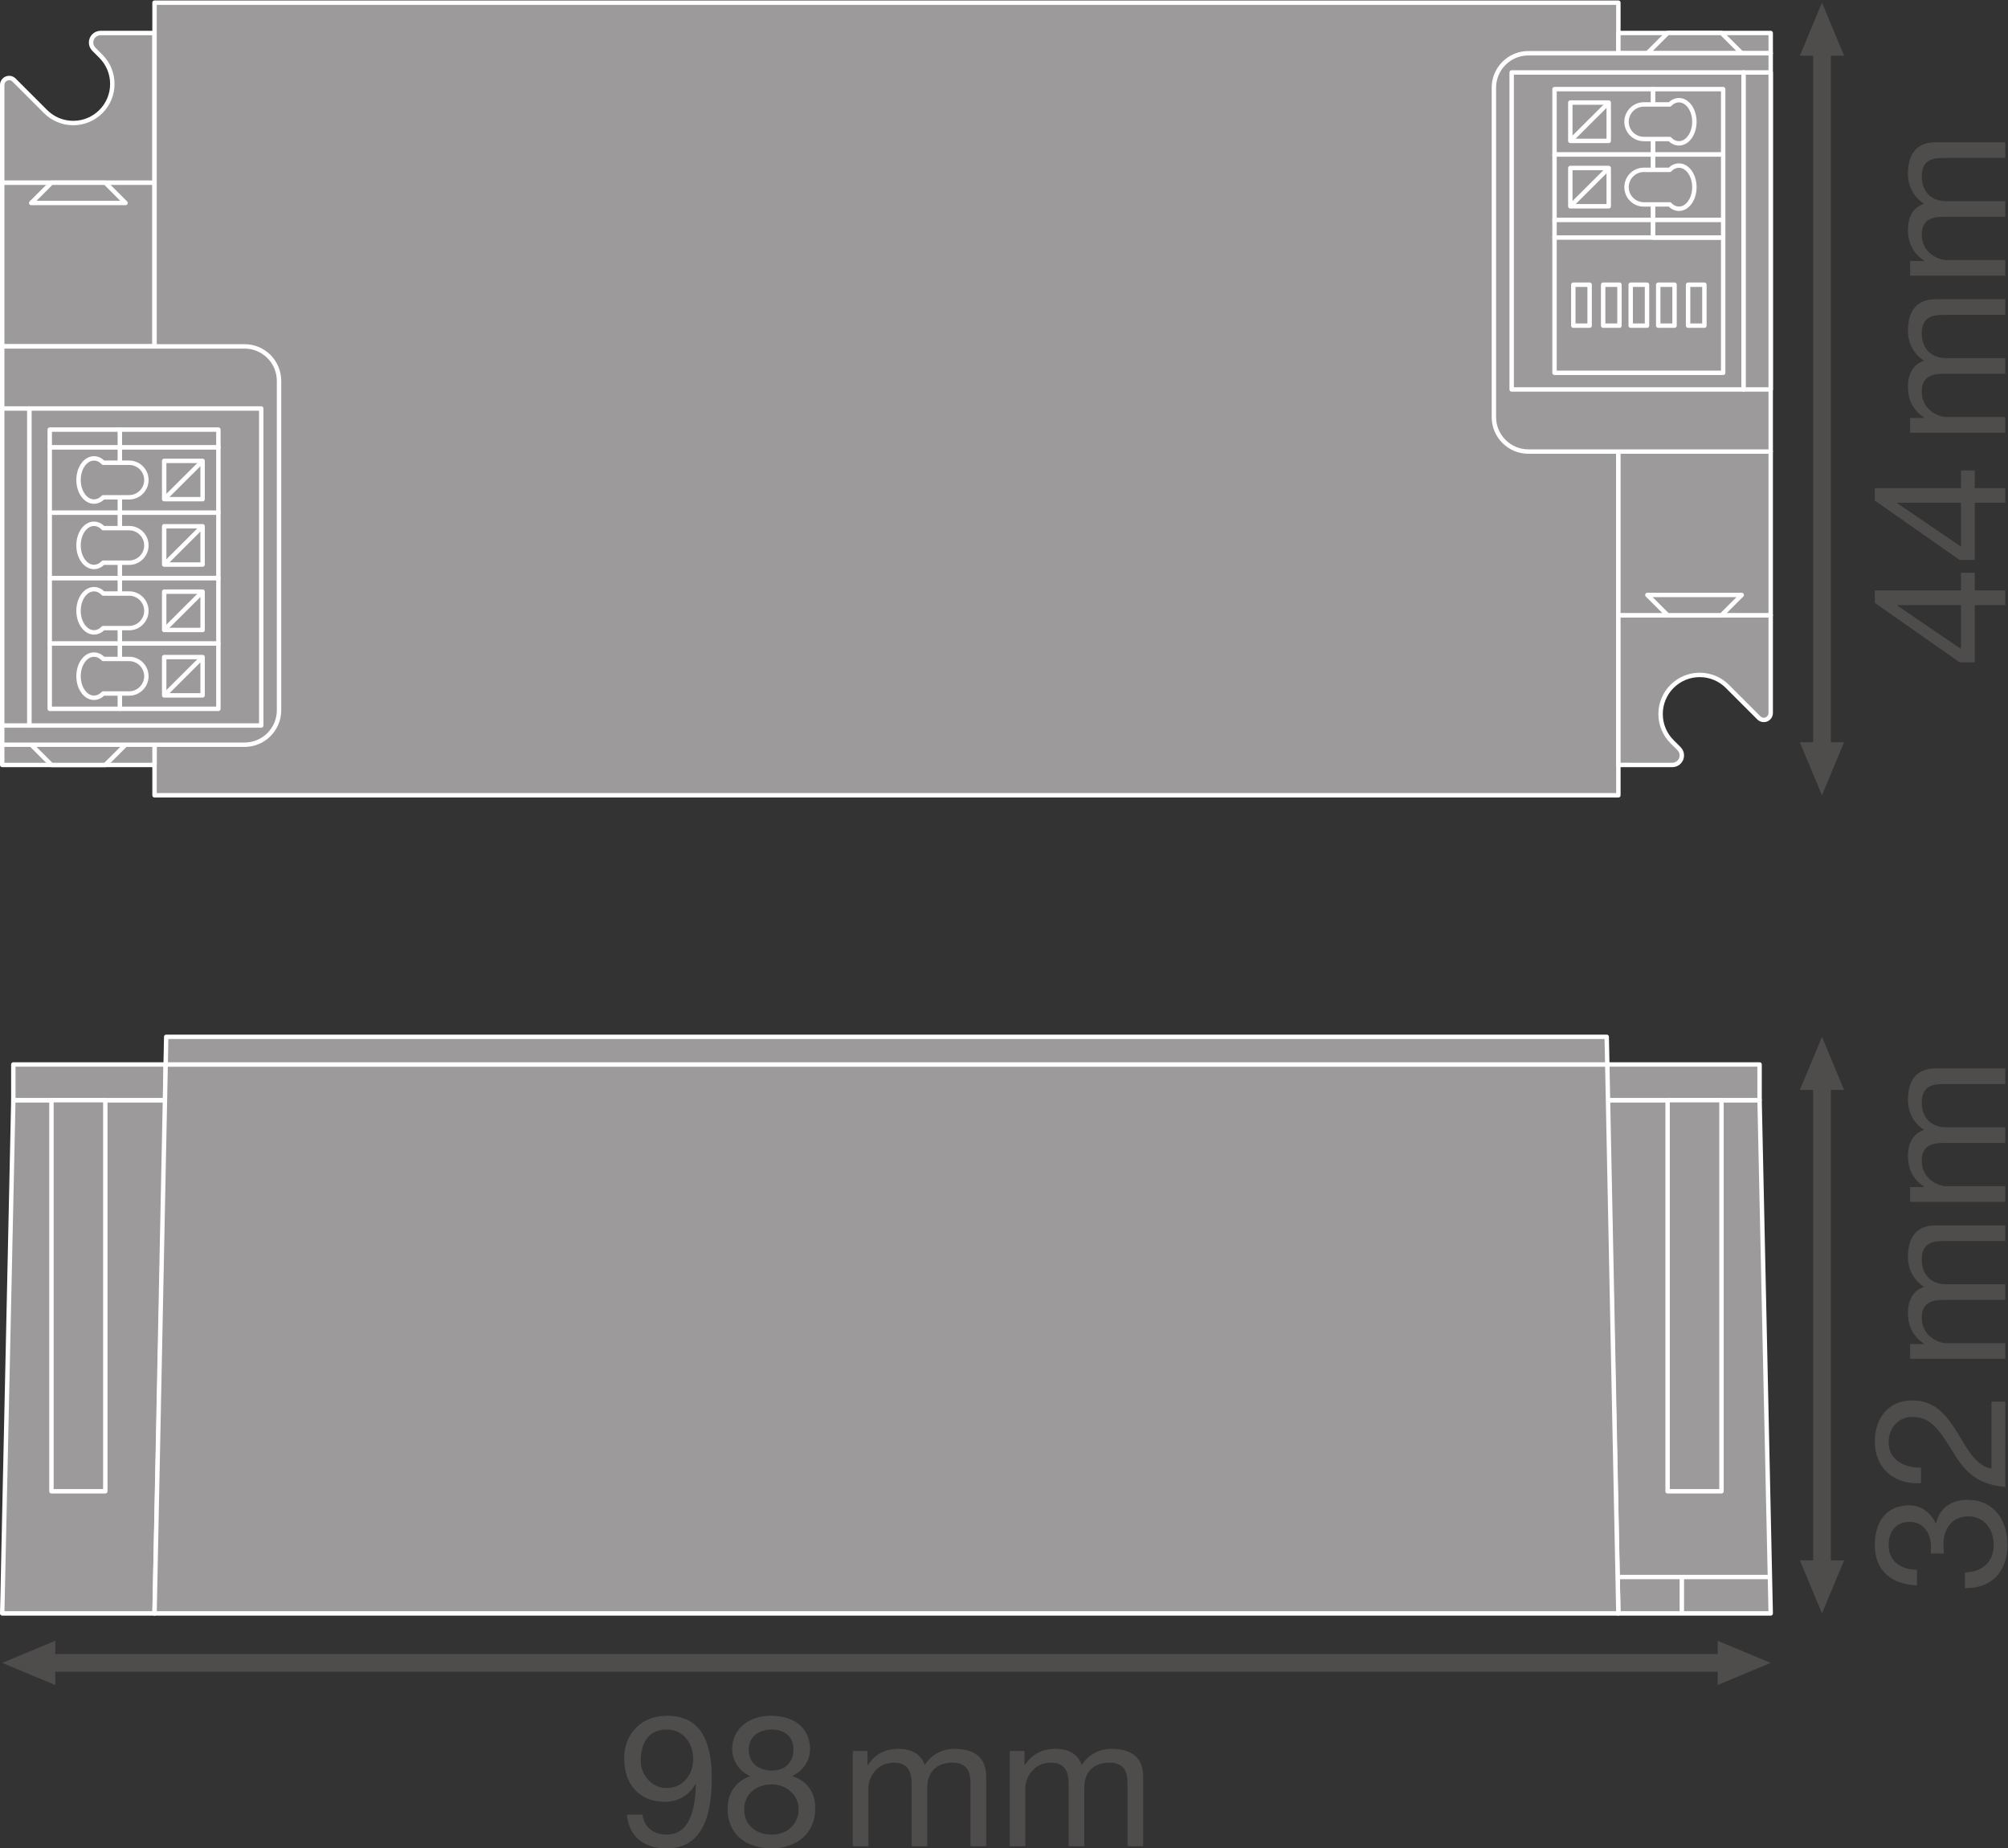 <?xml version="1.0" encoding="UTF-8" standalone="no"?>
<svg
   xmlns:dc="http://purl.org/dc/elements/1.1/"
   xmlns:cc="http://creativecommons.org/ns#"
   xmlns:rdf="http://www.w3.org/1999/02/22-rdf-syntax-ns#"
   xmlns:svg="http://www.w3.org/2000/svg"
   xmlns="http://www.w3.org/2000/svg"
   viewBox="0 0 429.027 394.96"
   height="394.96"
   width="429.027"
   xml:space="preserve"
   id="svg2"
   version="1.1"><rect x="0" y="0" width="429.027" height="394.96" fill="#333333" stroke="none"/><defs
     id="defs6" /><g
     transform="matrix(1.333,0,0,-1.333,0,394.96)"
     id="g10"><g
       transform="scale(0.1)"
       id="g12"><path
         id="path14"
         style="fill:#9c9a9b;fill-opacity:1;fill-rule:nonzero;stroke:none"
         d="m 3.543,2826.81 c 0,3.04 1.242,5.82 3.254,7.83 2.004,1.99 4.77,3.25 7.832,3.25 3.066,0 5.84,-1.26 7.84,-3.25 l 50.555,-50.56 c 11.348,-11.34 27.02,-18.36 44.336,-18.36 17.309,0 32.985,7.02 44.329,18.36 11.343,11.34 18.367,27.01 18.367,44.33 0,17.31 -7.024,32.99 -18.367,44.33 l -11.25,11.26 c -2.758,2.77 -4.465,6.57 -4.465,10.79 0,4.2 1.707,8.01 4.465,10.76 2.761,2.76 6.574,4.48 10.777,4.48 h 86.48 V 2670.02 H 3.543 v 156.79" /><path
         id="path16"
         style="fill:none;stroke:#ffffff;stroke-width:7.087;stroke-linecap:butt;stroke-linejoin:round;stroke-miterlimit:10;stroke-dasharray:none;stroke-opacity:1"
         d="m 3.543,2826.81 c 0,3.04 1.242,5.82 3.254,7.83 2.004,1.99 4.77,3.25 7.832,3.25 3.066,0 5.84,-1.26 7.84,-3.25 l 50.555,-50.56 c 11.348,-11.34 27.02,-18.36 44.336,-18.36 17.309,0 32.985,7.02 44.329,18.36 11.343,11.34 18.367,27.01 18.367,44.33 0,17.31 -7.024,32.99 -18.367,44.33 l -11.25,11.26 c -2.758,2.77 -4.465,6.57 -4.465,10.79 0,4.2 1.707,8.01 4.465,10.76 2.761,2.76 6.574,4.48 10.777,4.48 h 86.48 V 2670.02 H 3.543 Z" /><path
         id="path18"
         style="fill:#9c9a9b;fill-opacity:1;fill-rule:nonzero;stroke:none"
         d="M 3.543,2407.7 H 247.695 v 262.32 H 3.543 V 2407.7" /><path
         id="path20"
         style="fill:none;stroke:#ffffff;stroke-width:7.087;stroke-linecap:butt;stroke-linejoin:round;stroke-miterlimit:10;stroke-dasharray:none;stroke-opacity:1"
         d="M 3.543,2407.7 H 247.695 v 262.32 H 3.543 Z" /><path
         id="path22"
         style="fill:#9c9a9b;fill-opacity:1;fill-rule:nonzero;stroke:none"
         d="M 247.695,1688.09 H 2594 V 2958.68 H 247.695 V 1688.09" /><path
         id="path24"
         style="fill:none;stroke:#ffffff;stroke-width:7.087;stroke-linecap:butt;stroke-linejoin:round;stroke-miterlimit:10;stroke-dasharray:none;stroke-opacity:1"
         d="M 247.695,1688.09 H 2594 V 2958.68 H 247.695 Z" /><path
         id="path26"
         style="fill:#9c9a9b;fill-opacity:1;fill-rule:nonzero;stroke:none"
         d="m 201.246,2637.56 -32.457,32.46 H 82.453 L 50,2637.56 h 151.246" /><path
         id="path28"
         style="fill:none;stroke:#ffffff;stroke-width:7.087;stroke-linecap:butt;stroke-linejoin:round;stroke-miterlimit:10;stroke-dasharray:none;stroke-opacity:1"
         d="m 201.246,2637.56 -32.457,32.46 H 82.453 L 50,2637.56 Z" /><path
         id="path30"
         style="fill:#9c9a9b;fill-opacity:1;fill-rule:nonzero;stroke:none"
         d="M 3.543,1769.18 H 247.695 v -32.45 H 3.543 v 32.45" /><path
         id="path32"
         style="fill:none;stroke:#ffffff;stroke-width:7.087;stroke-linecap:butt;stroke-linejoin:round;stroke-miterlimit:10;stroke-dasharray:none;stroke-opacity:1"
         d="M 3.543,1769.18 H 247.695 v -32.45 H 3.543 Z" /><path
         id="path34"
         style="fill:#9c9a9b;fill-opacity:1;fill-rule:nonzero;stroke:none"
         d="m 201.246,1769.18 -32.457,-32.45 H 82.453 L 50,1769.18 h 151.246" /><path
         id="path36"
         style="fill:none;stroke:#ffffff;stroke-width:7.087;stroke-linecap:butt;stroke-linejoin:round;stroke-miterlimit:10;stroke-dasharray:none;stroke-opacity:1"
         d="m 201.246,1769.18 -32.457,-32.45 H 82.453 L 50,1769.18 Z" /><path
         id="path38"
         style="fill:#9c9a9b;fill-opacity:1;fill-rule:nonzero;stroke:none"
         d="M 3.543,1769.18 H 391.973 c 30.523,0 55.273,24.74 55.273,55.27 v 527.97 c 0,30.52 -24.75,55.28 -55.273,55.28 H 3.543 v -638.52" /><path
         id="path40"
         style="fill:none;stroke:#ffffff;stroke-width:7.087;stroke-linecap:butt;stroke-linejoin:round;stroke-miterlimit:10;stroke-dasharray:none;stroke-opacity:1"
         d="M 3.543,1769.18 H 391.973 c 30.523,0 55.273,24.74 55.273,55.27 v 527.97 c 0,30.52 -24.75,55.28 -55.273,55.28 H 3.543 Z" /><path
         id="path42"
         style="fill:#9c9a9b;fill-opacity:1;fill-rule:nonzero;stroke:none"
         d="m 46.957,1799.98 h 371.777 v 508.16 H 46.957 v -508.16" /><path
         id="path44"
         style="fill:none;stroke:#ffffff;stroke-width:7.087;stroke-linecap:butt;stroke-linejoin:round;stroke-miterlimit:10;stroke-dasharray:none;stroke-opacity:1"
         d="m 46.957,1799.98 h 371.777 v 508.16 H 46.957 Z" /><path
         id="path46"
         style="fill:#9c9a9b;fill-opacity:1;fill-rule:nonzero;stroke:none"
         d="M 3.543,1799.98 H 46.957 v 508.16 H 3.543 v -508.16" /><path
         id="path48"
         style="fill:none;stroke:#ffffff;stroke-width:7.087;stroke-linecap:butt;stroke-linejoin:round;stroke-miterlimit:10;stroke-dasharray:none;stroke-opacity:1"
         d="M 3.543,1799.98 H 46.957 v 508.16 H 3.543 Z" /><path
         id="path50"
         style="fill:#9c9a9b;fill-opacity:1;fill-rule:nonzero;stroke:none"
         d="M 350.055,1931.52 H 192.039 V 1826.7 h 158.016 v 104.82" /><path
         id="path52"
         style="fill:none;stroke:#ffffff;stroke-width:7.087;stroke-linecap:butt;stroke-linejoin:round;stroke-miterlimit:10;stroke-dasharray:none;stroke-opacity:1"
         d="M 350.055,1931.52 H 192.039 V 1826.7 h 158.016 z" /><path
         id="path54"
         style="fill:#9c9a9b;fill-opacity:1;fill-rule:nonzero;stroke:none"
         d="m 324.742,1909.67 h -61.59 v -61.4 h 61.59 v 61.4" /><path
         id="path56"
         style="fill:none;stroke:#ffffff;stroke-width:7.087;stroke-linecap:butt;stroke-linejoin:round;stroke-miterlimit:10;stroke-dasharray:none;stroke-opacity:1"
         d="m 324.742,1909.67 h -61.59 v -61.4 h 61.59 z" /><path
         id="path58"
         style="fill:#9c9a9b;fill-opacity:1;fill-rule:nonzero;stroke:none"
         d="M 192.039,1931.52 H 79.719 V 1826.7 H 192.039 v 104.82" /><path
         id="path60"
         style="fill:none;stroke:#ffffff;stroke-width:7.087;stroke-linecap:butt;stroke-linejoin:round;stroke-miterlimit:10;stroke-dasharray:none;stroke-opacity:1"
         d="M 192.039,1931.52 H 79.719 V 1826.7 H 192.039 Z" /><path
         id="path62"
         style="fill:#9c9a9b;fill-opacity:1;fill-rule:nonzero;stroke:none"
         d="m 206.973,1851.26 h -41.551 c -3.996,-4.18 -9.215,-6.85 -14.801,-6.85 -13.656,0 -24.742,15.56 -24.742,34.54 0,19.3 11.086,34.67 24.742,34.67 5.586,0 10.805,-2.54 14.801,-6.94 h 41.551 c 15.152,0 27.652,-12.31 27.652,-27.73 0,-15.25 -12.5,-27.69 -27.652,-27.69" /><path
         id="path64"
         style="fill:none;stroke:#ffffff;stroke-width:7.087;stroke-linecap:butt;stroke-linejoin:round;stroke-miterlimit:10;stroke-dasharray:none;stroke-opacity:1"
         d="m 206.973,1851.26 h -41.551 c -3.996,-4.18 -9.215,-6.85 -14.801,-6.85 -13.656,0 -24.742,15.56 -24.742,34.54 0,19.3 11.086,34.67 24.742,34.67 5.586,0 10.805,-2.54 14.801,-6.94 h 41.551 c 15.152,0 27.652,-12.31 27.652,-27.73 0,-15.25 -12.5,-27.69 -27.652,-27.69 z" /><path
         id="path66"
         style="fill:#9c9a9b;fill-opacity:1;fill-rule:nonzero;stroke:none"
         d="m 263.152,1848.27 61.59,61.4" /><path
         id="path68"
         style="fill:none;stroke:#ffffff;stroke-width:7.087;stroke-linecap:butt;stroke-linejoin:round;stroke-miterlimit:10;stroke-dasharray:none;stroke-opacity:1"
         d="m 263.152,1848.27 61.59,61.4" /><path
         id="path70"
         style="fill:#9c9a9b;fill-opacity:1;fill-rule:nonzero;stroke:none"
         d="M 350.055,2036.37 H 192.039 v -104.85 h 158.016 v 104.85" /><path
         id="path72"
         style="fill:none;stroke:#ffffff;stroke-width:7.087;stroke-linecap:butt;stroke-linejoin:round;stroke-miterlimit:10;stroke-dasharray:none;stroke-opacity:1"
         d="M 350.055,2036.37 H 192.039 v -104.85 h 158.016 z" /><path
         id="path74"
         style="fill:#9c9a9b;fill-opacity:1;fill-rule:nonzero;stroke:none"
         d="m 324.742,2014.52 h -61.59 v -61.41 h 61.59 v 61.41" /><path
         id="path76"
         style="fill:none;stroke:#ffffff;stroke-width:7.087;stroke-linecap:butt;stroke-linejoin:round;stroke-miterlimit:10;stroke-dasharray:none;stroke-opacity:1"
         d="m 324.742,2014.52 h -61.59 v -61.41 h 61.59 z" /><path
         id="path78"
         style="fill:#9c9a9b;fill-opacity:1;fill-rule:nonzero;stroke:none"
         d="M 192.039,2036.37 H 79.719 V 1931.52 H 192.039 v 104.85" /><path
         id="path80"
         style="fill:none;stroke:#ffffff;stroke-width:7.087;stroke-linecap:butt;stroke-linejoin:round;stroke-miterlimit:10;stroke-dasharray:none;stroke-opacity:1"
         d="M 192.039,2036.37 H 79.719 V 1931.52 H 192.039 Z" /><path
         id="path82"
         style="fill:#9c9a9b;fill-opacity:1;fill-rule:nonzero;stroke:none"
         d="m 206.973,1956.1 h -41.551 c -3.996,-4.2 -9.215,-6.85 -14.801,-6.85 -13.656,0 -24.742,15.54 -24.742,34.54 0,19.28 11.086,34.69 24.742,34.69 5.586,0 10.805,-2.54 14.801,-6.96 h 41.551 c 15.152,0 27.652,-12.3 27.652,-27.73 0,-15.26 -12.5,-27.69 -27.652,-27.69" /><path
         id="path84"
         style="fill:none;stroke:#ffffff;stroke-width:7.087;stroke-linecap:butt;stroke-linejoin:round;stroke-miterlimit:10;stroke-dasharray:none;stroke-opacity:1"
         d="m 206.973,1956.1 h -41.551 c -3.996,-4.2 -9.215,-6.85 -14.801,-6.85 -13.656,0 -24.742,15.54 -24.742,34.54 0,19.28 11.086,34.69 24.742,34.69 5.586,0 10.805,-2.54 14.801,-6.96 h 41.551 c 15.152,0 27.652,-12.3 27.652,-27.73 0,-15.26 -12.5,-27.69 -27.652,-27.69 z" /><path
         id="path86"
         style="fill:#9c9a9b;fill-opacity:1;fill-rule:nonzero;stroke:none"
         d="m 263.152,1953.11 61.59,61.41" /><path
         id="path88"
         style="fill:none;stroke:#ffffff;stroke-width:7.087;stroke-linecap:butt;stroke-linejoin:round;stroke-miterlimit:10;stroke-dasharray:none;stroke-opacity:1"
         d="m 263.152,1953.11 61.59,61.41" /><path
         id="path90"
         style="fill:#9c9a9b;fill-opacity:1;fill-rule:nonzero;stroke:none"
         d="M 350.055,2141.2 H 192.039 v -104.83 h 158.016 v 104.83" /><path
         id="path92"
         style="fill:none;stroke:#ffffff;stroke-width:7.087;stroke-linecap:butt;stroke-linejoin:round;stroke-miterlimit:10;stroke-dasharray:none;stroke-opacity:1"
         d="M 350.055,2141.2 H 192.039 v -104.83 h 158.016 z" /><path
         id="path94"
         style="fill:#9c9a9b;fill-opacity:1;fill-rule:nonzero;stroke:none"
         d="m 324.742,2119.36 h -61.59 v -61.41 h 61.59 v 61.41" /><path
         id="path96"
         style="fill:none;stroke:#ffffff;stroke-width:7.087;stroke-linecap:butt;stroke-linejoin:round;stroke-miterlimit:10;stroke-dasharray:none;stroke-opacity:1"
         d="m 324.742,2119.36 h -61.59 v -61.41 h 61.59 z" /><path
         id="path98"
         style="fill:#9c9a9b;fill-opacity:1;fill-rule:nonzero;stroke:none"
         d="M 192.039,2141.2 H 79.719 V 2036.37 H 192.039 v 104.83" /><path
         id="path100"
         style="fill:none;stroke:#ffffff;stroke-width:7.087;stroke-linecap:butt;stroke-linejoin:round;stroke-miterlimit:10;stroke-dasharray:none;stroke-opacity:1"
         d="M 192.039,2141.2 H 79.719 V 2036.37 H 192.039 Z" /><path
         id="path102"
         style="fill:#9c9a9b;fill-opacity:1;fill-rule:nonzero;stroke:none"
         d="m 206.973,2060.94 h -41.551 c -3.996,-4.18 -9.215,-6.85 -14.801,-6.85 -13.656,0 -24.742,15.54 -24.742,34.53 0,19.29 11.086,34.68 24.742,34.68 5.586,0 10.805,-2.54 14.801,-6.94 h 41.551 c 15.152,0 27.652,-12.31 27.652,-27.74 0,-15.24 -12.5,-27.68 -27.652,-27.68" /><path
         id="path104"
         style="fill:none;stroke:#ffffff;stroke-width:7.087;stroke-linecap:butt;stroke-linejoin:round;stroke-miterlimit:10;stroke-dasharray:none;stroke-opacity:1"
         d="m 206.973,2060.94 h -41.551 c -3.996,-4.18 -9.215,-6.85 -14.801,-6.85 -13.656,0 -24.742,15.54 -24.742,34.53 0,19.29 11.086,34.68 24.742,34.68 5.586,0 10.805,-2.54 14.801,-6.94 h 41.551 c 15.152,0 27.652,-12.31 27.652,-27.74 0,-15.24 -12.5,-27.68 -27.652,-27.68 z" /><path
         id="path106"
         style="fill:#9c9a9b;fill-opacity:1;fill-rule:nonzero;stroke:none"
         d="m 263.152,2057.95 61.59,61.41" /><path
         id="path108"
         style="fill:none;stroke:#ffffff;stroke-width:7.087;stroke-linecap:butt;stroke-linejoin:round;stroke-miterlimit:10;stroke-dasharray:none;stroke-opacity:1"
         d="m 263.152,2057.95 61.59,61.41" /><path
         id="path110"
         style="fill:#9c9a9b;fill-opacity:1;fill-rule:nonzero;stroke:none"
         d="M 350.055,2246.04 H 192.039 V 2141.2 h 158.016 v 104.84" /><path
         id="path112"
         style="fill:none;stroke:#ffffff;stroke-width:7.087;stroke-linecap:butt;stroke-linejoin:round;stroke-miterlimit:10;stroke-dasharray:none;stroke-opacity:1"
         d="M 350.055,2246.04 H 192.039 V 2141.2 h 158.016 z" /><path
         id="path114"
         style="fill:#9c9a9b;fill-opacity:1;fill-rule:nonzero;stroke:none"
         d="m 324.742,2224.17 h -61.59 v -61.39 h 61.59 v 61.39" /><path
         id="path116"
         style="fill:none;stroke:#ffffff;stroke-width:7.087;stroke-linecap:butt;stroke-linejoin:round;stroke-miterlimit:10;stroke-dasharray:none;stroke-opacity:1"
         d="m 324.742,2224.17 h -61.59 v -61.39 h 61.59 z" /><path
         id="path118"
         style="fill:#9c9a9b;fill-opacity:1;fill-rule:nonzero;stroke:none"
         d="M 192.039,2246.04 H 79.719 V 2141.2 H 192.039 v 104.84" /><path
         id="path120"
         style="fill:none;stroke:#ffffff;stroke-width:7.087;stroke-linecap:butt;stroke-linejoin:round;stroke-miterlimit:10;stroke-dasharray:none;stroke-opacity:1"
         d="M 192.039,2246.04 H 79.719 V 2141.2 H 192.039 Z" /><path
         id="path122"
         style="fill:#9c9a9b;fill-opacity:1;fill-rule:nonzero;stroke:none"
         d="m 206.973,2165.78 h -41.551 c -3.996,-4.2 -9.215,-6.85 -14.801,-6.85 -13.656,0 -24.742,15.54 -24.742,34.55 0,19.27 11.086,34.66 24.742,34.66 5.586,0 10.805,-2.53 14.801,-6.96 h 41.551 c 15.152,0 27.652,-12.27 27.652,-27.7 0,-15.27 -12.5,-27.7 -27.652,-27.7" /><path
         id="path124"
         style="fill:none;stroke:#ffffff;stroke-width:7.087;stroke-linecap:butt;stroke-linejoin:round;stroke-miterlimit:10;stroke-dasharray:none;stroke-opacity:1"
         d="m 206.973,2165.78 h -41.551 c -3.996,-4.2 -9.215,-6.85 -14.801,-6.85 -13.656,0 -24.742,15.54 -24.742,34.55 0,19.27 11.086,34.66 24.742,34.66 5.586,0 10.805,-2.53 14.801,-6.96 h 41.551 c 15.152,0 27.652,-12.27 27.652,-27.7 0,-15.27 -12.5,-27.7 -27.652,-27.7 z" /><path
         id="path126"
         style="fill:#9c9a9b;fill-opacity:1;fill-rule:nonzero;stroke:none"
         d="m 263.152,2162.78 61.59,61.39" /><path
         id="path128"
         style="fill:none;stroke:#ffffff;stroke-width:7.087;stroke-linecap:butt;stroke-linejoin:round;stroke-miterlimit:10;stroke-dasharray:none;stroke-opacity:1"
         d="m 263.152,2162.78 61.59,61.39" /><path
         id="path130"
         style="fill:#9c9a9b;fill-opacity:1;fill-rule:nonzero;stroke:none"
         d="M 350.055,2274.3 H 192.039 v -28.26 h 158.016 v 28.26" /><path
         id="path132"
         style="fill:none;stroke:#ffffff;stroke-width:7.087;stroke-linecap:butt;stroke-linejoin:round;stroke-miterlimit:10;stroke-dasharray:none;stroke-opacity:1"
         d="M 350.055,2274.3 H 192.039 v -28.26 h 158.016 z" /><path
         id="path134"
         style="fill:#9c9a9b;fill-opacity:1;fill-rule:nonzero;stroke:none"
         d="M 192.039,2274.3 H 79.719 v -28.26 H 192.039 v 28.26" /><path
         id="path136"
         style="fill:none;stroke:#ffffff;stroke-width:7.087;stroke-linecap:butt;stroke-linejoin:round;stroke-miterlimit:10;stroke-dasharray:none;stroke-opacity:1"
         d="M 192.039,2274.3 H 79.719 v -28.26 H 192.039 Z" /><path
         id="path138"
         style="fill:#9c9a9b;fill-opacity:1;fill-rule:nonzero;stroke:none"
         d="m 2838.16,1819.99 c 0,-3.07 -1.24,-5.82 -3.25,-7.84 -2.01,-2.01 -4.77,-3.25 -7.84,-3.25 -3.07,0 -5.83,1.24 -7.84,3.25 l -50.55,50.56 c -11.35,11.34 -27.02,18.35 -44.33,18.35 -17.31,0 -32.98,-7.01 -44.35,-18.35 -11.34,-11.35 -18.35,-27.03 -18.35,-44.34 0,-17.32 7.01,-32.99 18.35,-44.34 l 11.27,-11.25 c 2.75,-2.75 4.45,-6.56 4.45,-10.79 0,-4.21 -1.7,-8.02 -4.45,-10.76 -2.75,-2.77 -6.57,-4.48 -10.79,-4.48 H 2594 v 240 h 244.16 v -156.76" /><path
         id="path140"
         style="fill:none;stroke:#ffffff;stroke-width:7.087;stroke-linecap:butt;stroke-linejoin:round;stroke-miterlimit:10;stroke-dasharray:none;stroke-opacity:1"
         d="m 2838.16,1819.99 c 0,-3.07 -1.24,-5.82 -3.25,-7.84 -2.01,-2.01 -4.77,-3.25 -7.84,-3.25 -3.07,0 -5.83,1.24 -7.84,3.25 l -50.55,50.56 c -11.35,11.34 -27.02,18.35 -44.33,18.35 -17.31,0 -32.98,-7.01 -44.35,-18.35 -11.34,-11.35 -18.35,-27.03 -18.35,-44.34 0,-17.32 7.01,-32.99 18.35,-44.34 l 11.27,-11.25 c 2.75,-2.75 4.45,-6.56 4.45,-10.79 0,-4.21 -1.7,-8.02 -4.45,-10.76 -2.75,-2.77 -6.57,-4.48 -10.79,-4.48 H 2594 v 240 h 244.16 z" /><path
         id="path142"
         style="fill:#9c9a9b;fill-opacity:1;fill-rule:nonzero;stroke:none"
         d="M 2838.16,2239.09 H 2594 v -262.34 h 244.16 v 262.34" /><path
         id="path144"
         style="fill:none;stroke:#ffffff;stroke-width:7.087;stroke-linecap:butt;stroke-linejoin:round;stroke-miterlimit:10;stroke-dasharray:none;stroke-opacity:1"
         d="M 2838.16,2239.09 H 2594 v -262.34 h 244.16 z" /><path
         id="path146"
         style="fill:#9c9a9b;fill-opacity:1;fill-rule:nonzero;stroke:none"
         d="m 2640.47,2009.22 32.45,-32.47 h 86.33 l 32.46,32.47 h -151.24" /><path
         id="path148"
         style="fill:none;stroke:#ffffff;stroke-width:7.087;stroke-linecap:butt;stroke-linejoin:round;stroke-miterlimit:10;stroke-dasharray:none;stroke-opacity:1"
         d="m 2640.47,2009.22 32.45,-32.47 h 86.33 l 32.46,32.47 z" /><path
         id="path150"
         style="fill:#9c9a9b;fill-opacity:1;fill-rule:nonzero;stroke:none"
         d="M 2838.16,2877.6 H 2594 v 32.46 h 244.16 v -32.46" /><path
         id="path152"
         style="fill:none;stroke:#ffffff;stroke-width:7.087;stroke-linecap:butt;stroke-linejoin:round;stroke-miterlimit:10;stroke-dasharray:none;stroke-opacity:1"
         d="M 2838.16,2877.6 H 2594 v 32.46 h 244.16 z" /><path
         id="path154"
         style="fill:#9c9a9b;fill-opacity:1;fill-rule:nonzero;stroke:none"
         d="m 2640.47,2877.6 32.45,32.46 h 86.33 l 32.46,-32.46 h -151.24" /><path
         id="path156"
         style="fill:none;stroke:#ffffff;stroke-width:7.087;stroke-linecap:butt;stroke-linejoin:round;stroke-miterlimit:10;stroke-dasharray:none;stroke-opacity:1"
         d="m 2640.47,2877.6 32.45,32.46 h 86.33 l 32.46,-32.46 z" /><path
         id="path158"
         style="fill:#9c9a9b;fill-opacity:1;fill-rule:nonzero;stroke:none"
         d="m 2838.16,2877.6 h -388.42 c -30.53,0 -55.28,-24.75 -55.28,-55.27 v -527.97 c 0,-30.51 24.75,-55.27 55.28,-55.27 h 388.42 v 638.51" /><path
         id="path160"
         style="fill:none;stroke:#ffffff;stroke-width:7.087;stroke-linecap:butt;stroke-linejoin:round;stroke-miterlimit:10;stroke-dasharray:none;stroke-opacity:1"
         d="m 2838.16,2877.6 h -388.42 c -30.53,0 -55.28,-24.75 -55.28,-55.27 v -527.97 c 0,-30.51 24.75,-55.27 55.28,-55.27 h 388.42 z" /><path
         id="path162"
         style="fill:#9c9a9b;fill-opacity:1;fill-rule:nonzero;stroke:none"
         d="m 2794.75,2846.79 h -371.79 v -508.16 h 371.79 v 508.16" /><path
         id="path164"
         style="fill:none;stroke:#ffffff;stroke-width:7.087;stroke-linecap:butt;stroke-linejoin:round;stroke-miterlimit:10;stroke-dasharray:none;stroke-opacity:1"
         d="m 2794.75,2846.79 h -371.79 v -508.16 h 371.79 z" /><path
         id="path166"
         style="fill:#9c9a9b;fill-opacity:1;fill-rule:nonzero;stroke:none"
         d="m 2838.16,2846.79 h -43.41 v -508.16 h 43.41 v 508.16" /><path
         id="path168"
         style="fill:none;stroke:#ffffff;stroke-width:7.087;stroke-linecap:butt;stroke-linejoin:round;stroke-miterlimit:10;stroke-dasharray:none;stroke-opacity:1"
         d="m 2838.16,2846.79 h -43.41 v -508.16 h 43.41 z" /><path
         id="path170"
         style="fill:#9c9a9b;fill-opacity:1;fill-rule:nonzero;stroke:none"
         d="m 2491.65,2715.25 h 158.02 v 104.83 h -158.02 v -104.83" /><path
         id="path172"
         style="fill:none;stroke:#ffffff;stroke-width:7.087;stroke-linecap:butt;stroke-linejoin:round;stroke-miterlimit:10;stroke-dasharray:none;stroke-opacity:1"
         d="m 2491.65,2715.25 h 158.02 v 104.83 h -158.02 z" /><path
         id="path174"
         style="fill:#9c9a9b;fill-opacity:1;fill-rule:nonzero;stroke:none"
         d="m 2516.96,2737.11 h 61.59 v 61.41 h -61.59 v -61.41" /><path
         id="path176"
         style="fill:none;stroke:#ffffff;stroke-width:7.087;stroke-linecap:butt;stroke-linejoin:round;stroke-miterlimit:10;stroke-dasharray:none;stroke-opacity:1"
         d="m 2516.96,2737.11 h 61.59 v 61.41 h -61.59 z" /><path
         id="path178"
         style="fill:#9c9a9b;fill-opacity:1;fill-rule:nonzero;stroke:none"
         d="m 2649.67,2715.25 h 112.31 v 104.83 h -112.31 v -104.83" /><path
         id="path180"
         style="fill:none;stroke:#ffffff;stroke-width:7.087;stroke-linecap:butt;stroke-linejoin:round;stroke-miterlimit:10;stroke-dasharray:none;stroke-opacity:1"
         d="m 2649.67,2715.25 h 112.31 v 104.83 h -112.31 z" /><path
         id="path182"
         style="fill:#9c9a9b;fill-opacity:1;fill-rule:nonzero;stroke:none"
         d="m 2634.73,2795.52 h 41.55 c 3.98,4.18 9.22,6.84 14.79,6.84 13.68,0 24.76,-15.54 24.76,-34.54 0,-19.29 -11.08,-34.67 -24.76,-34.67 -5.57,0 -10.81,2.54 -14.79,6.95 h -41.55 c -15.15,0 -27.65,12.3 -27.65,27.72 0,15.26 12.5,27.7 27.65,27.7" /><path
         id="path184"
         style="fill:none;stroke:#ffffff;stroke-width:7.087;stroke-linecap:butt;stroke-linejoin:round;stroke-miterlimit:10;stroke-dasharray:none;stroke-opacity:1"
         d="m 2634.73,2795.52 h 41.55 c 3.98,4.18 9.22,6.84 14.79,6.84 13.68,0 24.76,-15.54 24.76,-34.54 0,-19.29 -11.08,-34.67 -24.76,-34.67 -5.57,0 -10.81,2.54 -14.79,6.95 h -41.55 c -15.15,0 -27.65,12.3 -27.65,27.72 0,15.26 12.5,27.7 27.65,27.7 z" /><path
         id="path186"
         style="fill:#9c9a9b;fill-opacity:1;fill-rule:nonzero;stroke:none"
         d="m 2578.55,2798.52 -61.59,-61.41" /><path
         id="path188"
         style="fill:none;stroke:#ffffff;stroke-width:7.087;stroke-linecap:butt;stroke-linejoin:round;stroke-miterlimit:10;stroke-dasharray:none;stroke-opacity:1"
         d="m 2578.55,2798.52 -61.59,-61.41" /><path
         id="path190"
         style="fill:#9c9a9b;fill-opacity:1;fill-rule:nonzero;stroke:none"
         d="m 2491.65,2610.41 h 158.02 v 104.84 h -158.02 v -104.84" /><path
         id="path192"
         style="fill:none;stroke:#ffffff;stroke-width:7.087;stroke-linecap:butt;stroke-linejoin:round;stroke-miterlimit:10;stroke-dasharray:none;stroke-opacity:1"
         d="m 2491.65,2610.41 h 158.02 v 104.84 h -158.02 z" /><path
         id="path194"
         style="fill:#9c9a9b;fill-opacity:1;fill-rule:nonzero;stroke:none"
         d="m 2516.96,2632.27 h 61.59 v 61.39 h -61.59 v -61.39" /><path
         id="path196"
         style="fill:none;stroke:#ffffff;stroke-width:7.087;stroke-linecap:butt;stroke-linejoin:round;stroke-miterlimit:10;stroke-dasharray:none;stroke-opacity:1"
         d="m 2516.96,2632.27 h 61.59 v 61.39 h -61.59 z" /><path
         id="path198"
         style="fill:#9c9a9b;fill-opacity:1;fill-rule:nonzero;stroke:none"
         d="m 2649.67,2610.41 h 112.31 v 104.84 h -112.31 v -104.84" /><path
         id="path200"
         style="fill:none;stroke:#ffffff;stroke-width:7.087;stroke-linecap:butt;stroke-linejoin:round;stroke-miterlimit:10;stroke-dasharray:none;stroke-opacity:1"
         d="m 2649.67,2610.41 h 112.31 v 104.84 h -112.31 z" /><path
         id="path202"
         style="fill:#9c9a9b;fill-opacity:1;fill-rule:nonzero;stroke:none"
         d="m 2634.73,2690.67 h 41.55 c 3.98,4.2 9.22,6.87 14.79,6.87 13.68,0 24.76,-15.56 24.76,-34.55 0,-19.29 -11.08,-34.68 -24.76,-34.68 -5.57,0 -10.81,2.54 -14.79,6.94 h -41.55 c -15.15,0 -27.65,12.31 -27.65,27.74 0,15.25 12.5,27.68 27.65,27.68" /><path
         id="path204"
         style="fill:none;stroke:#ffffff;stroke-width:7.087;stroke-linecap:butt;stroke-linejoin:round;stroke-miterlimit:10;stroke-dasharray:none;stroke-opacity:1"
         d="m 2634.73,2690.67 h 41.55 c 3.98,4.2 9.22,6.87 14.79,6.87 13.68,0 24.76,-15.56 24.76,-34.55 0,-19.29 -11.08,-34.68 -24.76,-34.68 -5.57,0 -10.81,2.54 -14.79,6.94 h -41.55 c -15.15,0 -27.65,12.31 -27.65,27.74 0,15.25 12.5,27.68 27.65,27.68 z" /><path
         id="path206"
         style="fill:#9c9a9b;fill-opacity:1;fill-rule:nonzero;stroke:none"
         d="m 2578.55,2693.66 -61.59,-61.39" /><path
         id="path208"
         style="fill:none;stroke:#ffffff;stroke-width:7.087;stroke-linecap:butt;stroke-linejoin:round;stroke-miterlimit:10;stroke-dasharray:none;stroke-opacity:1"
         d="m 2578.55,2693.66 -61.59,-61.39" /><path
         id="path210"
         style="fill:#9c9a9b;fill-opacity:1;fill-rule:nonzero;stroke:none"
         d="m 2491.65,2582.16 h 158.02 v 28.25 h -158.02 v -28.25" /><path
         id="path212"
         style="fill:none;stroke:#ffffff;stroke-width:7.087;stroke-linecap:butt;stroke-linejoin:round;stroke-miterlimit:10;stroke-dasharray:none;stroke-opacity:1"
         d="m 2491.65,2582.16 h 158.02 v 28.25 h -158.02 z" /><path
         id="path214"
         style="fill:#9c9a9b;fill-opacity:1;fill-rule:nonzero;stroke:none"
         d="m 2491.65,2365.34 h 270.33 v 216.82 h -270.33 v -216.82" /><path
         id="path216"
         style="fill:none;stroke:#ffffff;stroke-width:7.087;stroke-linecap:butt;stroke-linejoin:round;stroke-miterlimit:10;stroke-dasharray:none;stroke-opacity:1"
         d="m 2491.65,2365.34 h 270.33 v 216.82 h -270.33 z" /><path
         id="path218"
         style="fill:#9c9a9b;fill-opacity:1;fill-rule:nonzero;stroke:none"
         d="m 2613.75,2440.93 h 26.14 v 65.64 h -26.14 v -65.64" /><path
         id="path220"
         style="fill:none;stroke:#ffffff;stroke-width:7.087;stroke-linecap:butt;stroke-linejoin:round;stroke-miterlimit:10;stroke-dasharray:none;stroke-opacity:1"
         d="m 2613.75,2440.93 h 26.14 v 65.64 h -26.14 z" /><path
         id="path222"
         style="fill:#9c9a9b;fill-opacity:1;fill-rule:nonzero;stroke:none"
         d="m 2657.88,2440.93 h 26.14 v 65.64 h -26.14 v -65.64" /><path
         id="path224"
         style="fill:none;stroke:#ffffff;stroke-width:7.087;stroke-linecap:butt;stroke-linejoin:round;stroke-miterlimit:10;stroke-dasharray:none;stroke-opacity:1"
         d="m 2657.88,2440.93 h 26.14 v 65.64 h -26.14 z" /><path
         id="path226"
         style="fill:#9c9a9b;fill-opacity:1;fill-rule:nonzero;stroke:none"
         d="m 2705.73,2440.93 h 26.15 v 65.64 h -26.15 v -65.64" /><path
         id="path228"
         style="fill:none;stroke:#ffffff;stroke-width:7.087;stroke-linecap:butt;stroke-linejoin:round;stroke-miterlimit:10;stroke-dasharray:none;stroke-opacity:1"
         d="m 2705.73,2440.93 h 26.15 v 65.64 h -26.15 z" /><path
         id="path230"
         style="fill:#9c9a9b;fill-opacity:1;fill-rule:nonzero;stroke:none"
         d="m 2521.76,2440.93 h 26.13 v 65.64 h -26.13 v -65.64" /><path
         id="path232"
         style="fill:none;stroke:#ffffff;stroke-width:7.087;stroke-linecap:butt;stroke-linejoin:round;stroke-miterlimit:10;stroke-dasharray:none;stroke-opacity:1"
         d="m 2521.76,2440.93 h 26.13 v 65.64 h -26.13 z" /><path
         id="path234"
         style="fill:#9c9a9b;fill-opacity:1;fill-rule:nonzero;stroke:none"
         d="m 2569.61,2440.93 h 26.15 v 65.64 h -26.15 v -65.64" /><path
         id="path236"
         style="fill:none;stroke:#ffffff;stroke-width:7.087;stroke-linecap:butt;stroke-linejoin:round;stroke-miterlimit:10;stroke-dasharray:none;stroke-opacity:1"
         d="m 2569.61,2440.93 h 26.15 v 65.64 h -26.15 z" /><path
         id="path238"
         style="fill:#9c9a9b;fill-opacity:1;fill-rule:nonzero;stroke:none"
         d="m 2649.67,2582.16 h 112.31 v 28.25 h -112.31 v -28.25" /><path
         id="path240"
         style="fill:none;stroke:#ffffff;stroke-width:7.087;stroke-linecap:butt;stroke-linejoin:round;stroke-miterlimit:10;stroke-dasharray:none;stroke-opacity:1"
         d="m 2649.67,2582.16 h 112.31 v 28.25 h -112.31 z" /><path
         id="path242"
         style="fill:#9c9a9b;fill-opacity:1;fill-rule:nonzero;stroke:none"
         d="M 3.543,376.672 H 247.695 l 17.832,822.738 H 21.371 L 3.543,376.672" /><path
         id="path244"
         style="fill:none;stroke:#ffffff;stroke-width:7.087;stroke-linecap:butt;stroke-linejoin:round;stroke-miterlimit:10;stroke-dasharray:none;stroke-opacity:1"
         d="M 3.543,376.672 H 247.695 l 17.832,822.738 H 21.371 Z" /><path
         id="path246"
         style="fill:#9c9a9b;fill-opacity:1;fill-rule:nonzero;stroke:none"
         d="M 21.371,1256.61 H 265.527 v -57.2 H 21.371 v 57.2" /><path
         id="path248"
         style="fill:none;stroke:#ffffff;stroke-width:7.087;stroke-linecap:butt;stroke-linejoin:round;stroke-miterlimit:10;stroke-dasharray:none;stroke-opacity:1"
         d="M 21.371,1256.61 H 265.527 v -57.2 H 21.371 Z" /><path
         id="path250"
         style="fill:#9c9a9b;fill-opacity:1;fill-rule:nonzero;stroke:none"
         d="M 168.789,572.449 V 1199.41 H 82.453 V 572.449 h 86.336" /><path
         id="path252"
         style="fill:none;stroke:#ffffff;stroke-width:7.087;stroke-linecap:butt;stroke-linejoin:round;stroke-miterlimit:10;stroke-dasharray:none;stroke-opacity:1"
         d="M 168.789,572.449 V 1199.41 H 82.453 V 572.449 Z" /><path
         id="path254"
         style="fill:#9c9a9b;fill-opacity:1;fill-rule:nonzero;stroke:none"
         d="M 2838.16,376.672 H 2594 l -17.82,822.738 h 244.14 l 17.84,-822.738" /><path
         id="path256"
         style="fill:none;stroke:#ffffff;stroke-width:7.087;stroke-linecap:butt;stroke-linejoin:round;stroke-miterlimit:10;stroke-dasharray:none;stroke-opacity:1"
         d="M 2838.16,376.672 H 2594 l -17.82,822.738 h 244.14 z" /><path
         id="path258"
         style="fill:#9c9a9b;fill-opacity:1;fill-rule:nonzero;stroke:none"
         d="m 2820.32,1256.61 h -244.14 v -57.2 h 244.14 v 57.2" /><path
         id="path260"
         style="fill:none;stroke:#ffffff;stroke-width:7.087;stroke-linecap:butt;stroke-linejoin:round;stroke-miterlimit:10;stroke-dasharray:none;stroke-opacity:1"
         d="m 2820.32,1256.61 h -244.14 v -57.2 h 244.14 z" /><path
         id="path262"
         style="fill:none;stroke:#ffffff;stroke-width:7.087;stroke-linecap:butt;stroke-linejoin:round;stroke-miterlimit:10;stroke-dasharray:none;stroke-opacity:1"
         d="m 2576.18,435 h 260.75" /><path
         id="path264"
         style="fill:#9c9a9b;fill-opacity:1;fill-rule:nonzero;stroke:none"
         d="m 2672.92,572.449 v 626.961 h 86.33 V 572.449 h -86.33" /><path
         id="path266"
         style="fill:none;stroke:#ffffff;stroke-width:7.087;stroke-linecap:butt;stroke-linejoin:round;stroke-miterlimit:10;stroke-dasharray:none;stroke-opacity:1"
         d="m 2672.92,572.449 v 626.961 h 86.33 V 572.449 Z" /><path
         id="path268"
         style="fill:#9c9a9b;fill-opacity:1;fill-rule:nonzero;stroke:none"
         d="M 265.527,1256.61 247.695,376.672 H 2594 l -17.78,879.938 H 265.527" /><path
         id="path270"
         style="fill:none;stroke:#ffffff;stroke-width:7.087;stroke-linecap:butt;stroke-linejoin:round;stroke-miterlimit:10;stroke-dasharray:none;stroke-opacity:1"
         d="M 265.527,1256.61 247.695,376.672 H 2594 l -17.78,879.938 z" /><path
         id="path272"
         style="fill:#9c9a9b;fill-opacity:1;fill-rule:nonzero;stroke:none"
         d="m 2576.22,1256.61 -0.91,44.3 H 266.414 l -0.887,-44.3 H 2576.22" /><path
         id="path274"
         style="fill:none;stroke:#ffffff;stroke-width:7.087;stroke-linecap:butt;stroke-linejoin:round;stroke-miterlimit:10;stroke-dasharray:none;stroke-opacity:1"
         d="m 2576.22,1256.61 -0.91,44.3 H 266.414 l -0.887,-44.3 z" /><path
         id="path276"
         style="fill:none;stroke:#ffffff;stroke-width:7.087;stroke-linecap:butt;stroke-linejoin:round;stroke-miterlimit:10;stroke-dasharray:none;stroke-opacity:1"
         d="M 2695.72,376.672 V 435" /><path
         id="path278"
         style="fill:#4f4c4c;fill-opacity:1;fill-rule:nonzero;stroke:none"
         d="M 88.574,261.879 3.543,297.309 88.574,332.738 Z" /><path
         id="path280"
         style="fill:#4f4c4c;fill-opacity:1;fill-rule:nonzero;stroke:none"
         d="m 2753.13,261.879 85.03,35.43 -85.03,35.429 z" /><path
         id="path282"
         style="fill:none;stroke:#4f4c4c;stroke-width:28.347;stroke-linecap:butt;stroke-linejoin:round;stroke-miterlimit:3.864;stroke-dasharray:none;stroke-opacity:1"
         d="M 2772.58,297.309 H 69.102" /><path
         id="path284"
         style="fill:#4f4c4c;fill-opacity:1;fill-rule:nonzero;stroke:none"
         d="m 2955.78,1773.12 -35.43,-85.03 -35.43,85.03 h 70.86 v 0 0" /><path
         id="path286"
         style="fill:#4f4c4c;fill-opacity:1;fill-rule:nonzero;stroke:none"
         d="m 2955.78,2873.64 -35.43,85.04 -35.43,-85.04 h 70.86 v 0 0" /><path
         id="path288"
         style="fill:none;stroke:#4f4c4c;stroke-width:28.347;stroke-linecap:butt;stroke-linejoin:round;stroke-miterlimit:3.864;stroke-dasharray:none;stroke-opacity:1"
         d="M 2920.35,2893.09 V 1753.65" /><path
         id="path290"
         style="fill:#4f4c4c;fill-opacity:1;fill-rule:nonzero;stroke:none"
         d="m 2955.78,461.699 -35.43,-85.027 -35.43,85.027 h 70.86 v 0 0" /><path
         id="path292"
         style="fill:#4f4c4c;fill-opacity:1;fill-rule:nonzero;stroke:none"
         d="m 2955.78,1215.87 -35.43,85.04 -35.43,-85.04 h 70.86 v 0 0" /><path
         id="path294"
         style="fill:none;stroke:#4f4c4c;stroke-width:28.347;stroke-linecap:butt;stroke-linejoin:round;stroke-miterlimit:3.864;stroke-dasharray:none;stroke-opacity:1"
         d="M 2920.35,1235.32 V 442.219" /><path
         id="path296"
         style="fill:#4f4c4c;fill-opacity:1;fill-rule:nonzero;stroke:none"
         d="m 1068,190.539 c -29.79,0 -41,-23.898 -41,-49.559 0,-22.71 17.11,-44.242 41.29,-44.242 26.25,0 42.77,21.242 42.77,46.012 0,25.668 -15.04,47.789 -43.06,47.789 z M 1029.95,53.969 c 2.06,-20.348 18.29,-31.848 38.34,-31.848 30.67,0 45.72,26.539 47.19,80.809 l -0.59,0.59 c -9.44,-17.692 -28.01,-28.899 -48.37,-28.899 -42.77,0 -66.07,28.609 -66.07,69.899 0,40.121 28.32,68.128 68.72,68.128 38.94,0 71.68,-20.929 71.68,-99.988 C 1140.85,40.398 1119.02,0 1068.29,0 c -35.1,0 -60.17,17.988 -63.41,53.969 h 25.07" /><path
         id="path298"
         style="fill:#4f4c4c;fill-opacity:1;fill-rule:nonzero;stroke:none"
         d="m 1237.32,124.75 c 20.06,0 34.52,12.398 34.52,33.641 0,21.23 -14.76,32.148 -35.11,32.148 -20.05,0 -36.57,-11.219 -36.57,-32.148 0,-22.723 16.81,-33.641 37.16,-33.641 z m 0,-102.629 c 25.08,0 42.77,17.398 42.77,40.699 0,22.41 -19.46,39.821 -43.06,39.821 -24.77,0 -44.24,-15.641 -44.24,-40.11 0,-25.082 18.58,-40.41 44.53,-40.41 z m -2.35,190.527 c 45.71,0 63.41,-26.539 63.41,-53.378 0,-18.879 -11.5,-35.391 -28.91,-43.36 25.08,-7.961 37.17,-26.25 37.17,-52.211 C 1306.64,23.301 1275.96,0 1237.32,0 c -40.11,0 -71.08,21.23 -71.08,63.699 0,24.77 12.98,43.949 36.58,52.211 -17.7,7.078 -29.21,24.481 -29.21,43.36 0,34.21 29.21,53.378 61.36,53.378" /><path
         id="path300"
         style="fill:#4f4c4c;fill-opacity:1;fill-rule:nonzero;stroke:none"
         d="m 1366.84,156.02 h 23.6 v -22.411 h 0.59 c 11.5,17.403 27.72,25.95 49.25,25.95 18.88,0 35.7,-7.071 41.89,-25.95 10.32,16.52 28.02,25.95 47.78,25.95 30.38,0 50.73,-12.68 50.73,-44.239 V 3.531 h -25.07 V 103.52 c 0,18.878 -5.01,33.921 -29.5,33.921 -24.47,0 -39.81,-15.332 -39.81,-38.941 V 3.531 h -25.07 V 103.52 c 0,19.761 -6.2,33.921 -28.61,33.921 -29.49,0 -40.71,-27.132 -40.71,-38.941 V 3.531 h -25.07 V 156.02" /><path
         id="path302"
         style="fill:#4f4c4c;fill-opacity:1;fill-rule:nonzero;stroke:none"
         d="m 1618.48,156.02 h 23.59 v -22.411 h 0.59 c 11.5,17.403 27.73,25.95 49.25,25.95 18.89,0 35.7,-7.071 41.9,-25.95 10.31,16.52 28.01,25.95 47.77,25.95 30.38,0 50.74,-12.68 50.74,-44.239 V 3.531 h -25.07 V 103.52 c 0,18.878 -5.02,33.921 -29.5,33.921 -24.48,0 -39.82,-15.332 -39.82,-38.941 V 3.531 h -25.07 V 103.52 c 0,19.761 -6.2,33.921 -28.6,33.921 -29.5,0 -40.71,-27.132 -40.71,-38.941 V 3.531 h -25.07 V 156.02" /><path
         id="path304"
         style="fill:#4f4c4c;fill-opacity:1;fill-rule:nonzero;stroke:none"
         d="m 3143.08,1992.97 h -102.35 v -0.59 l 102.35,-69.61 z m 0,23.59 v 28.32 h 22.12 v -28.32 h 48.96 v -23.59 h -48.96 v -91.73 h -24.18 l -135.98,95.27 v 20.05 h 138.04" /><path
         id="path306"
         style="fill:#4f4c4c;fill-opacity:1;fill-rule:nonzero;stroke:none"
         d="m 3143.08,2156.99 h -102.35 v -0.58 l 102.35,-69.62 z m 0,23.59 v 28.33 h 22.12 v -28.33 h 48.96 v -23.59 h -48.96 v -91.74 h -24.18 l -135.98,95.28 v 20.05 h 138.04" /><path
         id="path308"
         style="fill:#4f4c4c;fill-opacity:1;fill-rule:nonzero;stroke:none"
         d="M 3061.67,2269.39 V 2293 h 22.41 v 0.58 c -17.4,11.51 -25.95,27.73 -25.95,49.26 0,18.88 7.08,35.69 25.95,41.89 -16.51,10.32 -25.95,28.01 -25.95,47.78 0,30.38 12.68,50.73 44.24,50.73 h 111.79 v -25.08 h -99.99 c -18.88,0 -33.92,-5.01 -33.92,-29.49 0,-24.47 15.34,-39.81 38.94,-39.81 h 94.97 v -25.07 h -99.99 c -19.76,0 -33.92,-6.2 -33.92,-28.61 0,-29.5 27.13,-40.71 38.94,-40.71 h 94.97 v -25.08 h -152.49" /><path
         id="path310"
         style="fill:#4f4c4c;fill-opacity:1;fill-rule:nonzero;stroke:none"
         d="m 3061.67,2521.03 v 23.6 h 22.41 v 0.58 c -17.4,11.51 -25.95,27.74 -25.95,49.26 0,18.89 7.08,35.69 25.95,41.9 -16.51,10.31 -25.95,28 -25.95,47.77 0,30.38 12.68,50.74 44.24,50.74 h 111.79 v -25.08 h -99.99 c -18.88,0 -33.92,-5.02 -33.92,-29.49 0,-24.48 15.34,-39.82 38.94,-39.82 h 94.97 v -25.07 h -99.99 c -19.76,0 -33.92,-6.2 -33.92,-28.6 0,-29.51 27.13,-40.71 38.94,-40.71 h 94.97 v -25.08 h -152.49" /><path
         id="path312"
         style="fill:#4f4c4c;fill-opacity:1;fill-rule:nonzero;stroke:none"
         d="m 3094.71,472.691 c 0.29,2.047 0.29,3.829 0.29,5.598 v 5.313 c 0,21.238 -11.8,39.816 -34.22,39.816 -22.12,0 -33.62,-15.918 -33.62,-37.168 0,-27.129 20.95,-39.512 45.42,-39.512 V 421.66 c -39.82,1.469 -67.54,22.711 -67.54,64.59 0,36.289 17.4,63.711 56.04,63.711 18.58,0 34.21,-12.68 41.59,-28.91 h 0.59 c 5.6,25.668 25.66,37.758 50.73,37.758 41.59,0 63.71,-32.739 63.71,-71.969 0,-42.469 -24.78,-70.488 -68.13,-69.61 v 25.071 c 27.13,0.89 46.01,15.937 46.01,44.539 0,24.488 -15.34,45.422 -40.41,45.422 -26.25,0 -40.11,-19.762 -40.11,-44.532 0,-5.312 0.29,-10.332 0.88,-15.039 h -21.23" /><path
         id="path314"
         style="fill:#4f4c4c;fill-opacity:1;fill-rule:nonzero;stroke:none"
         d="m 3079.07,585.391 c -42.47,-2.36 -74.03,23.007 -74.03,67.25 0,36.257 21.24,65.468 60.17,65.468 36.87,0 55.15,-24.769 71.67,-50.73 15.64,-25.961 29.5,-53.981 55.16,-58.688 v 107.36 h 22.12 V 579.488 c -49.26,3.832 -67.84,29.203 -85.54,58.692 -22.12,35.39 -34.51,53.379 -63.71,53.379 -22.7,0 -37.75,-18.278 -37.75,-40.411 0,-29.199 26.84,-41.578 51.91,-40.699 v -25.058" /><path
         id="path316"
         style="fill:#4f4c4c;fill-opacity:1;fill-rule:nonzero;stroke:none"
         d="m 3061.67,784.801 v 23.597 h 22.41 v 0.582 c -17.4,11.508 -25.95,27.739 -25.95,49.258 0,18.891 7.08,35.692 25.95,41.903 -16.51,10.308 -25.95,28 -25.95,47.769 0,30.391 12.68,50.738 44.24,50.738 h 111.79 V 973.57 h -99.99 c -18.88,0 -33.92,-5.019 -33.92,-29.492 0,-24.476 15.34,-39.816 38.94,-39.816 h 94.97 v -25.071 h -99.99 c -19.76,0 -33.92,-6.203 -33.92,-28.613 0,-29.5 27.13,-40.699 38.94,-40.699 h 94.97 v -25.078 h -152.49" /><path
         id="path318"
         style="fill:#4f4c4c;fill-opacity:1;fill-rule:nonzero;stroke:none"
         d="m 3061.67,1036.44 v 23.6 h 22.41 v 0.58 c -17.4,11.51 -25.95,27.74 -25.95,49.26 0,18.88 7.08,35.68 25.95,41.89 -16.51,10.32 -25.95,28.01 -25.95,47.78 0,30.37 12.68,50.73 44.24,50.73 h 111.79 v -25.07 h -99.99 c -18.88,0 -33.92,-5.02 -33.92,-29.5 0,-24.48 15.34,-39.81 38.94,-39.81 h 94.97 v -25.08 h -99.99 c -19.76,0 -33.92,-6.19 -33.92,-28.6 0,-29.51 27.13,-40.71 38.94,-40.71 h 94.97 v -25.07 h -152.49" /></g></g></svg>